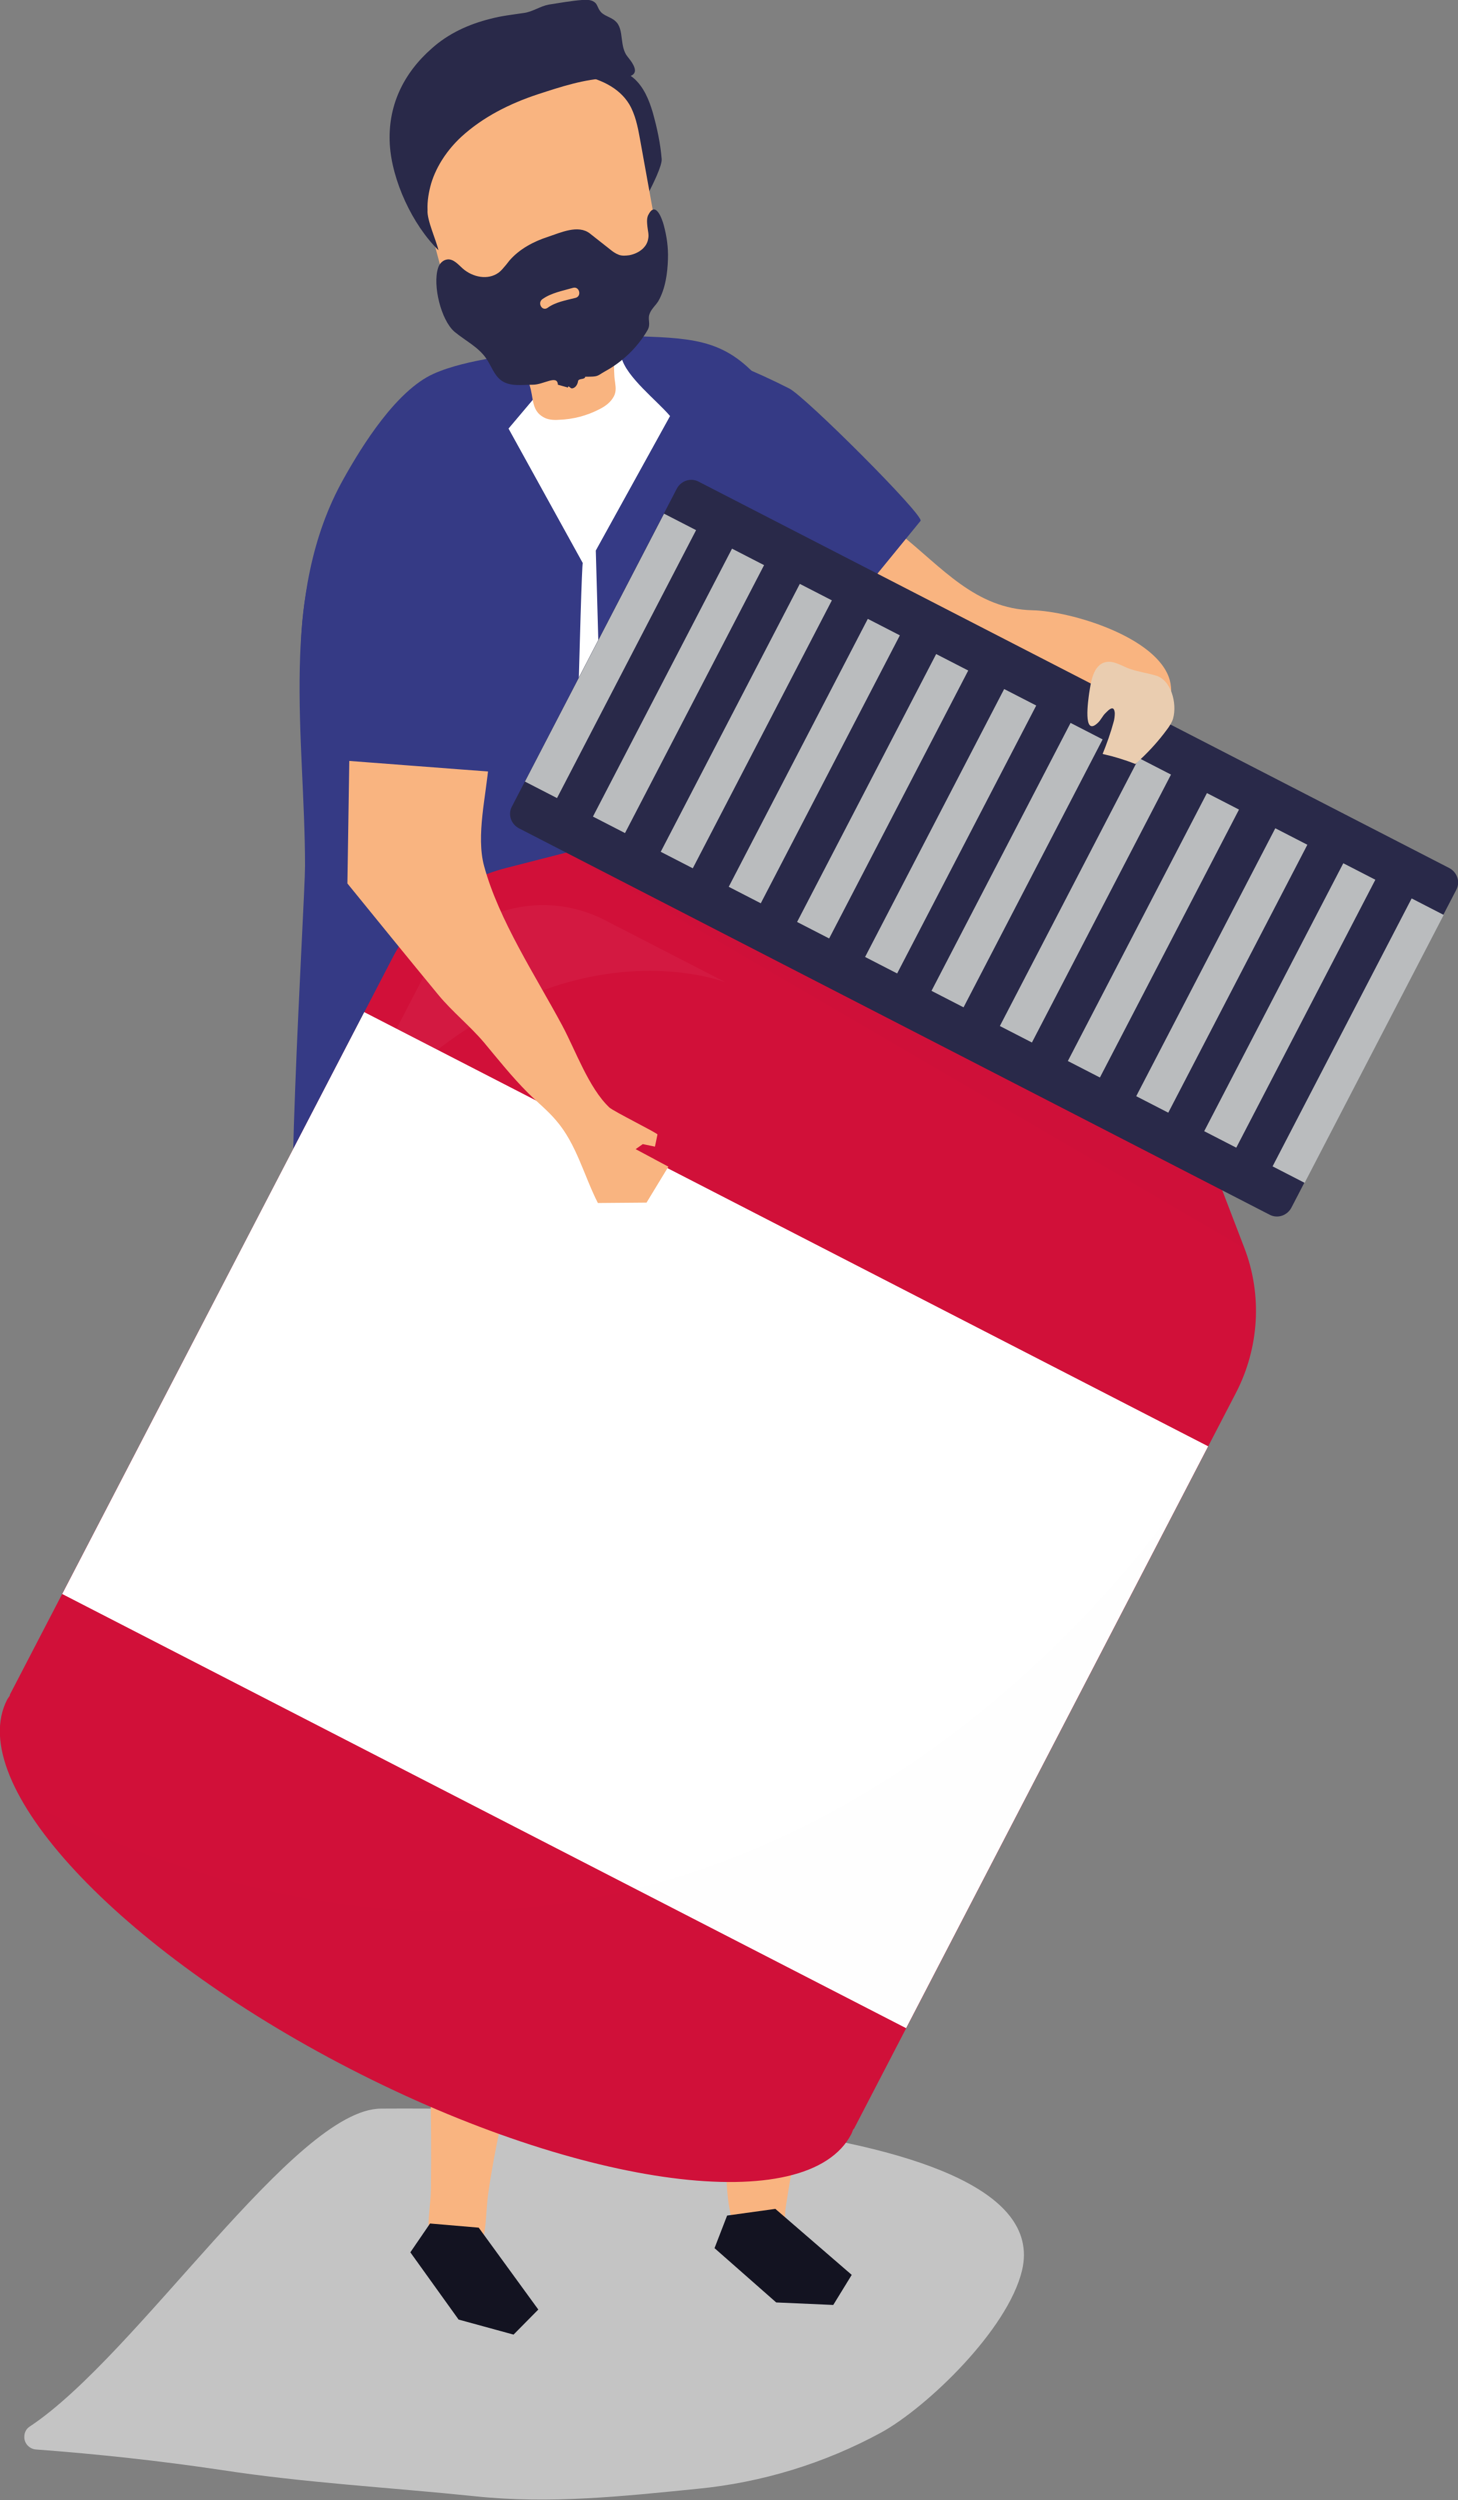 <svg width="213" height="365" viewBox="0 0 213 365" fill="none" xmlns="http://www.w3.org/2000/svg">
<rect x="0" y="0" width="213" height="365" fill="#808080" stroke="none"/>
<g clip-path="url(#clip0_9_1966)">
<g opacity="0.6">
<path d="M55.656 307.856C43.09 307.917 20.105 343.838 4.352 354.267C3.862 354.572 3.555 355.12 3.555 355.73C3.494 356.706 4.291 357.56 5.271 357.621C14.282 358.292 23.292 359.267 32.302 360.609C44.561 362.5 57.066 363.171 69.386 364.451C80.419 365.61 91.023 364.451 101.995 363.353C111.25 362.439 120.383 359.694 128.781 355.12C135.401 351.461 147.23 340.179 149.315 331.458C155.015 307.186 68.895 307.795 55.656 307.856Z" fill="#F1F2F2"/>
</g>
<path d="M99.175 61.352C103.098 58.973 108.124 59.278 111.741 62.145C118.299 67.389 124.858 72.695 131.478 77.94C137.607 82.819 142.511 88.917 150.847 89.1C156.425 89.222 169.113 93.003 170.89 99.285C171.258 100.627 171.074 102.029 170.89 103.371C170.707 104.835 169.971 106.786 168.439 106.542C167.703 106.42 167.213 105.81 166.784 105.261C165.497 103.615 163.964 101.907 161.88 101.602C158.448 101.053 153.912 103.371 150.234 103.554C144.901 103.798 139.569 104.347 134.236 104.774L98.624 79.403C92.188 74.891 92.555 65.377 99.175 61.352Z" fill="#F9B480"/>
<path d="M90.778 57.51C94.762 52.814 100.892 50.496 107.573 53.18C110.208 54.277 112.783 55.436 115.296 56.717C117.625 57.876 135.094 75.317 134.481 76.049C128.168 83.794 121.854 91.479 115.541 99.224C108.921 95.443 102.179 91.662 96.601 86.417C90.471 80.745 84.465 72.695 87.1 64.218C87.897 61.779 89.123 59.461 90.778 57.51Z" fill="#353A85"/>
<path d="M104.569 254.494L105.06 283.035C104.876 290.963 105.611 298.831 106.04 306.698C106.469 314.016 104.998 321.578 108.492 328.348C109.596 330.482 111.925 331.946 113.702 329.506C115.051 327.616 114.438 324.323 114.806 322.127C117.319 305.6 122.038 289.5 124.429 272.912C126.881 255.531 120.138 256.019 104.569 254.494Z" fill="#F9B480"/>
<path d="M106.224 323.469L104.385 328.226L113.396 336.154L121.732 336.52L124.429 332.129L113.273 322.493L106.224 323.469Z" fill="#131321"/>
<path d="M84.281 254.738L79.07 282.791C77.232 295.355 73.125 307.552 71.347 320.115C70.918 322.981 71.163 326.152 69.938 328.897C68.773 331.58 66.444 331.641 64.36 329.872C61.601 327.433 62.889 323.103 62.95 319.81C63.256 297.794 61.54 276.083 61.111 254.067C61.111 253.762 61.111 253.457 61.356 253.274C61.54 253.152 61.785 253.152 62.031 253.152C64.115 253.213 84.158 255.348 84.281 254.738Z" fill="#F9B480"/>
<path d="M62.827 324.628L59.947 328.836L66.996 338.654L75.025 340.85L78.641 337.191L69.938 325.237L62.827 324.628Z" fill="#131321"/>
<path d="M134.114 272.607L130.191 231.868L128.291 205.339L121.977 183.75L87.713 178.445L45.42 185.641L43.397 193.813L51.549 269.557L92.372 272.607L91.82 225.465L98.072 254.677L97.827 272.607H134.114Z" fill="#534741"/>
<path d="M52.836 97.028C52.775 98.431 52.714 99.773 52.714 101.175C52.223 129.168 53.756 157.465 53.94 185.641C68.467 183.384 83.116 182.165 97.827 181.921C101.198 181.86 116.706 184.238 118.851 182.226C121.793 179.481 118.545 180.03 118.79 176.432C119.096 171.797 116.828 168.016 117.686 162.527C118.667 156.063 120.629 149.72 121.793 143.317C124.919 125.692 124.184 109.287 121.854 91.601C120.506 81.294 118.728 70.134 113.089 61.169C109.044 54.765 100.769 52.021 93.414 51.289C78.396 49.703 63.379 57.51 57.617 71.719C54.307 79.709 53.204 88.368 52.836 97.028Z" fill="white"/>
<path d="M97.888 60.742L87.039 80.379C87.591 100.2 88.142 120.081 88.755 139.902C89 149.05 89.307 158.197 89.552 167.345C89.613 170.517 89.736 173.688 89.797 176.859C89.858 178.262 89.429 180.701 90.287 181.86C92.065 184.36 98.562 183.567 101.382 183.811C105.795 184.177 110.27 184.543 114.438 186.007C117.196 187.044 119.832 188.507 122.774 188.934C123.448 189.056 124.184 189.056 124.674 188.629C125.226 188.141 125.348 187.349 125.409 186.617C126.758 168.626 125.532 150.391 125.9 132.339C126.329 113.678 126.39 94.711 121.425 76.598C119.525 69.768 116.828 62.877 112.476 57.205C107.205 50.374 103.159 49.46 94.823 49.155C92.433 49.094 89.858 48.667 90.778 52.143C91.452 55.009 95.988 58.486 97.888 60.742Z" fill="#353A85"/>
<path d="M74.29 62.571L85.139 82.209C84.894 82.209 83.79 130.388 83.668 133.62C83.3 146 82.932 158.319 82.626 170.699C82.503 174.114 82.993 178.14 82.319 181.555C81.4 186.251 76.374 185.336 72.144 185.702C62.827 186.556 53.081 188.141 43.703 187.653C41.006 187.531 44.562 131.668 44.562 126.424C44.562 107.701 40.639 86.905 50.201 69.89C52.959 64.95 57.924 57.022 63.318 54.582C68.344 52.326 75.577 51.899 81.093 50.618L81.4 54.155L74.29 62.571Z" fill="#353A85"/>
<path d="M88.203 15.613C90.41 18.235 91.881 21.406 92.678 24.76C92.862 25.675 93.168 26.651 93.965 27.078C94.823 27.505 94.394 28.846 94.823 27.993C95.252 27.139 96.785 24.151 96.662 23.175C96.478 20.918 95.988 18.662 95.375 16.466C94.823 14.576 94.026 12.624 92.494 11.344C91.575 10.612 90.471 10.185 89.307 9.758C87.713 9.148 86.058 8.538 84.342 8.599C81.4 8.599 79.806 9.941 82.748 11.465C84.893 12.502 86.671 13.844 88.203 15.613Z" fill="#292949"/>
<path d="M77.599 57.144C77.906 58.486 77.845 60.01 79.316 60.864C79.99 61.291 80.848 61.352 81.645 61.291C83.729 61.23 85.752 60.681 87.529 59.766C88.265 59.4 89 58.912 89.491 58.181C90.042 57.388 89.981 56.717 89.858 55.802C89.674 54.765 89.736 53.668 89.674 52.57C89.552 50.191 89.245 47.874 88.878 45.556C92.188 44.337 95.988 42.446 96.478 38.665C96.662 37.445 96.417 36.226 96.172 35.067C95.252 30.127 94.394 25.187 93.475 20.186C93.168 18.479 92.801 16.71 91.942 15.246C90.41 12.685 87.468 11.465 84.648 10.916C77.599 9.514 69.938 11.039 64.605 15.978C63.195 17.32 61.908 18.845 61.295 20.796C60.376 23.785 61.172 27.078 62.031 30.188C62.766 33.054 63.563 35.921 64.298 38.726C65.156 42.019 66.382 45.739 69.325 47.02C70.857 47.691 72.696 47.508 74.106 48.484C76.557 50.191 76.19 53.546 77.293 55.985C77.415 56.412 77.538 56.778 77.599 57.144Z" fill="#F9B480"/>
<path d="M96.969 32.872C96.723 31.957 95.804 29.334 94.762 31.286C94.456 31.774 94.517 32.445 94.578 33.054C94.639 33.664 94.823 34.274 94.701 34.823C94.517 36.165 93.23 37.019 91.942 37.263C91.452 37.324 90.9 37.385 90.41 37.202C89.92 37.019 89.491 36.714 89.123 36.409C88.142 35.616 87.161 34.884 86.181 34.091C84.465 32.75 81.89 33.969 80.051 34.579C77.967 35.25 75.883 36.348 74.412 38.055C74.29 38.238 74.106 38.421 73.983 38.604C73.615 39.031 73.248 39.519 72.818 39.824C71.286 40.922 69.079 40.495 67.608 39.214C66.934 38.604 66.26 37.811 65.402 37.872C64.728 37.933 64.176 38.482 63.992 39.153C63.195 41.654 64.421 46.715 66.382 48.423C67.915 49.704 69.815 50.618 70.98 52.265C71.776 53.363 72.144 54.766 73.248 55.558C74.535 56.473 76.251 56.168 77.845 56.168C79.438 56.168 81.439 54.644 81.5 56.168L82.974 56.583C82.974 56.168 83.342 56.705 83.526 56.705C84.016 56.705 84.384 56.156 84.445 55.669C84.507 55.181 85.439 55.488 85.5 55C87.5 55 87.1 54.948 88.387 54.217C90.962 52.814 93.107 50.74 94.578 48.24C95.13 47.325 94.578 46.654 94.885 45.861C95.13 45.13 95.743 44.642 96.172 43.971C97.214 42.141 97.52 39.885 97.582 37.811C97.643 36.104 97.398 34.457 96.969 32.872ZM84.097 43.483C82.687 43.849 81.154 44.093 79.99 44.947C79.193 45.496 78.457 44.215 79.254 43.666C80.542 42.751 82.258 42.446 83.729 42.019C84.648 41.776 85.016 43.239 84.097 43.483Z" fill="#292949"/>
<path d="M90.839 5.672C90.717 4.635 90.594 3.659 89.858 3.049C89.184 2.44 88.142 2.318 87.652 1.586C87.407 1.281 87.284 0.793 87.039 0.488C86.549 -0.061 85.752 -0.061 85.016 0C83.422 0.122 81.767 0.427 80.174 0.671C78.887 0.915 77.845 1.708 76.557 1.891C74.903 2.135 73.248 2.318 71.654 2.744C68.466 3.537 65.524 4.879 63.072 7.074C58.904 10.734 56.637 15.491 56.943 21.04C57.249 26.346 60.253 32.81 64.053 36.531C63.747 35.128 62.337 32.079 62.46 30.676C62.398 29.334 62.644 27.993 63.011 26.712C63.808 24.151 65.402 21.833 67.363 20.003C70.55 17.076 74.473 15.125 78.519 13.783C81.89 12.685 85.384 11.526 88.939 11.404C91.697 11.344 94.272 11.404 91.697 8.294C91.084 7.562 90.962 6.587 90.839 5.672Z" fill="#292949"/>
<path d="M180.575 203.327C183.946 196.801 184.437 189.117 181.801 182.226L171.013 154.111L149.131 142.829L125.103 130.51L103.221 119.227L73.922 126.729C66.75 128.558 60.682 133.376 57.311 139.901L1.41 247.48C1.41 247.48 1.41 247.48 1.471 247.48C1.349 247.724 1.165 247.907 1.042 248.151C-5.271 260.409 17.163 284.56 51.181 302.063C85.2 319.566 117.993 323.835 124.368 311.576C124.49 311.333 124.551 311.089 124.674 310.845H124.735L180.575 203.327Z" fill="#D11039"/>
<g opacity="0.2">
<path opacity="0.2" d="M47.136 171.004L61.785 142.768C66.812 133.132 78.703 129.351 88.388 134.352L106.04 143.438C106.04 143.438 75.945 131.485 47.136 171.004Z" fill="white"/>
</g>
<path d="M211.713 126.728L102.056 70.317C100.891 69.707 99.482 70.195 98.869 71.353L74.78 117.763C74.167 118.922 74.657 120.325 75.822 120.935L185.479 177.347C186.643 177.956 188.053 177.469 188.666 176.31L212.755 129.9C213.368 128.741 212.877 127.338 211.713 126.728Z" fill="#292949"/>
<path d="M101.691 77.401L97.008 74.994L76.691 114.111L81.374 116.519L101.691 77.401Z" fill="#BABCBE"/>
<path d="M111.624 82.51L106.941 80.102L86.624 119.22L91.307 121.628L111.624 82.51Z" fill="#BABCBE"/>
<path d="M121.528 87.652L116.845 85.245L96.527 124.362L101.21 126.77L121.528 87.652Z" fill="#BABCBE"/>
<path d="M131.461 92.761L126.778 90.353L106.46 129.471L111.143 131.879L131.461 92.761Z" fill="#BABCBE"/>
<path d="M141.448 97.897L136.765 95.49L116.448 134.607L121.131 137.015L141.448 97.897Z" fill="#BABCBE"/>
<path d="M151.382 103.006L146.698 100.598L126.381 139.716L131.064 142.124L151.382 103.006Z" fill="#BABCBE"/>
<path d="M161.083 107.952L156.4 105.544L136.083 144.662L140.766 147.07L161.083 107.952Z" fill="#BABCBE"/>
<path d="M171.071 113.088L166.388 110.681L146.07 149.798L150.754 152.206L171.071 113.088Z" fill="#BABCBE"/>
<path d="M181.004 118.197L176.321 115.789L156.004 154.907L160.687 157.315L181.004 118.197Z" fill="#BABCBE"/>
<path d="M190.992 123.333L186.309 120.925L165.991 160.043L170.674 162.451L190.992 123.333Z" fill="#BABCBE"/>
<path d="M200.925 128.442L196.242 126.034L175.924 165.152L180.607 167.56L200.925 128.442Z" fill="#BABCBE"/>
<path d="M210.912 133.578L206.229 131.17L185.912 170.288L190.595 172.696L210.912 133.578Z" fill="#BABCBE"/>
<g opacity="0.1">
<path opacity="0.1" d="M82.748 124.472L181.801 182.226L178.552 173.749L82.748 124.472Z" fill="#272525"/>
</g>
<path d="M53.213 147.769L9.089 232.723L132.374 296.112L176.498 211.158L53.213 147.769Z" fill="white"/>
<g opacity="0.05">
<path opacity="0.05" d="M3.065 262.605C9.93 274.863 27.828 290.048 51.243 302.063C85.261 319.566 118.054 323.835 124.429 311.576C124.552 311.332 124.613 311.089 124.735 310.845H124.797L172.791 218.39C172.729 218.451 109.044 317.126 3.065 262.605Z" fill="#272525"/>
</g>
<path d="M66.75 75.561C70.98 77.391 73.554 81.721 73.247 86.295C72.635 94.65 72.022 103.066 71.409 111.421C71.041 116.117 69.508 122.032 70.734 126.484C72.88 134.352 78.274 142.524 82.135 149.72C84.097 153.379 85.997 158.807 89 161.673C89.552 162.222 96.111 165.454 96.049 165.637L95.681 167.406L93.904 167.04L92.862 167.772L97.643 170.333L94.456 175.578L87.345 175.639C85.323 171.675 84.219 167.04 81.277 163.625C80.051 162.161 78.519 160.941 77.17 159.6C74.841 157.282 72.757 154.66 70.673 152.159C68.589 149.72 66.076 147.707 64.053 145.268C59.579 139.84 55.165 134.413 50.752 128.985L51.426 85.38C51.549 77.513 59.579 72.39 66.75 75.561Z" fill="#F9B480"/>
<path d="M65.095 66.535C71.225 67.145 76.68 70.804 78.212 77.818C78.825 80.562 79.316 83.367 79.683 86.173C80.051 88.734 75.577 112.946 74.657 112.885C64.666 112.153 54.736 111.36 44.745 110.628C44.071 103.066 43.397 95.382 44.5 87.88C45.726 79.586 48.913 70.133 57.433 67.45C59.885 66.535 62.521 66.291 65.095 66.535Z" fill="#353A85"/>
<path d="M162.861 104.103C162.861 104.53 162.799 105.079 162.677 105.444C162.248 107.03 161.696 108.555 161.083 110.079C162.738 110.445 164.332 110.933 165.864 111.543C167.58 110.018 169.113 108.372 170.461 106.542C170.829 106.054 171.197 105.505 171.381 104.896C171.994 102.639 171.074 99.224 168.806 98.614C167.519 98.248 166.232 98.065 165.006 97.638C163.964 97.272 162.738 96.418 161.573 96.662C159.673 97.028 159.367 99.651 159.122 101.175C158.999 102.09 158.141 107.64 160.348 105.566C160.838 105.14 161.083 104.469 161.573 104.042C162.554 103.005 162.799 103.432 162.861 104.103Z" fill="#EACDB0"/>
</g>
<defs>
<clipPath id="clip0_9_1966">
<rect width="213" height="365" fill="white"/>
</clipPath>
</defs>
</svg>
